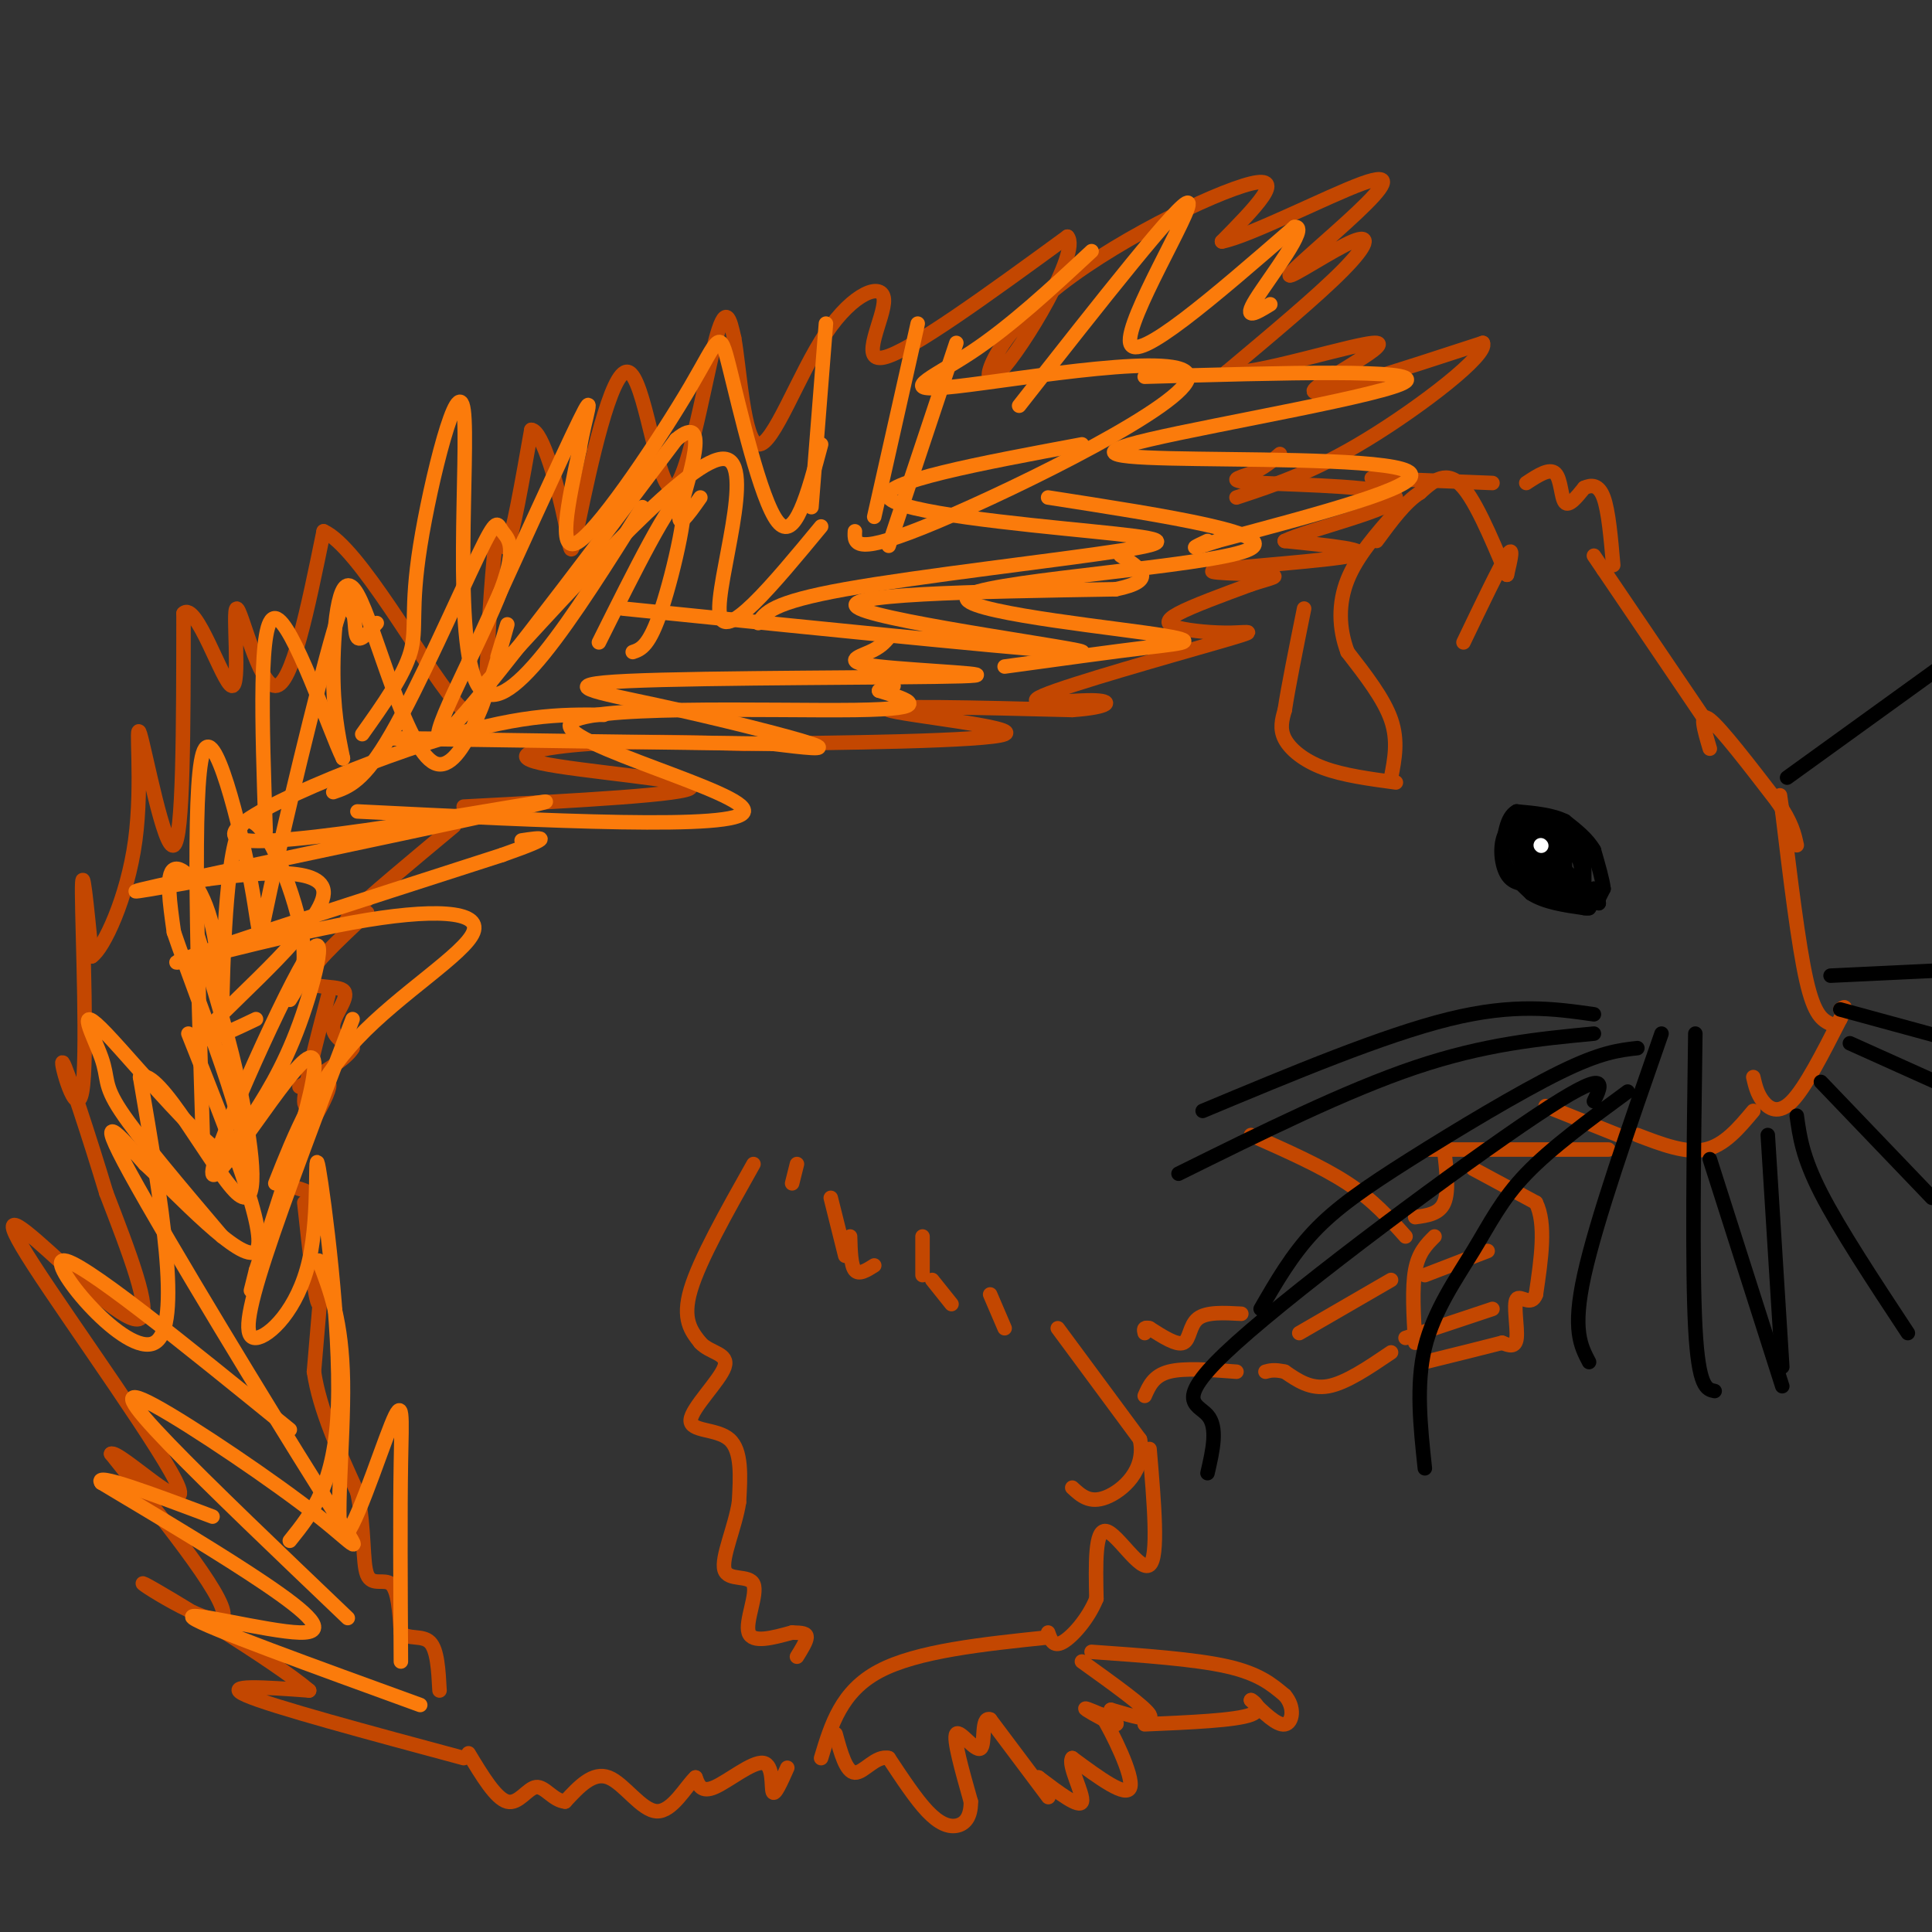 <svg viewBox='0 0 400 400' version='1.1' xmlns='http://www.w3.org/2000/svg' xmlns:xlink='http://www.w3.org/1999/xlink'><rect x="0" y="0" width="400" height="400" fill="#333333" stroke="none"/><g fill='none' stroke='#C34701' stroke-width='3' stroke-linecap='round' stroke-linejoin='round'><path d='M303,133c3.750,-7.833 7.500,-15.667 9,-18c1.500,-2.333 0.750,0.833 0,4'/><path d='M312,119c-1.600,-3.422 -5.600,-13.978 -9,-18c-3.400,-4.022 -6.200,-1.511 -9,1'/><path d='M294,102c-3.000,1.833 -6.000,5.917 -9,10'/><path d='M288,161c0.750,-3.833 1.500,-7.667 0,-12c-1.500,-4.333 -5.250,-9.167 -9,-14'/><path d='M279,135c-1.844,-4.889 -1.956,-10.111 0,-15c1.956,-4.889 5.978,-9.444 10,-14'/><path d='M289,162c-5.444,-0.733 -10.889,-1.467 -15,-3c-4.111,-1.533 -6.889,-3.867 -8,-6c-1.111,-2.133 -0.556,-4.067 0,-6'/><path d='M266,147c0.667,-4.500 2.333,-12.750 4,-21'/><path d='M316,100c2.400,-1.578 4.800,-3.156 6,-2c1.200,1.156 1.200,5.044 2,6c0.800,0.956 2.400,-1.022 4,-3'/><path d='M328,101c1.422,-0.644 2.978,-0.756 4,2c1.022,2.756 1.511,8.378 2,14'/><path d='M353,149c0.000,0.000 -21.000,-31.000 -21,-31'/><path d='M332,118c-3.500,-5.167 -1.750,-2.583 0,0'/><path d='M354,155c-1.167,-3.917 -2.333,-7.833 0,-6c2.333,1.833 8.167,9.417 14,17'/><path d='M368,166c3.000,4.333 3.500,6.667 4,9'/><path d='M379,212c-1.667,-0.833 -3.333,-1.667 -5,-9c-1.667,-7.333 -3.333,-21.167 -5,-35'/><path d='M369,168c-0.833,-5.833 -0.417,-2.917 0,0'/><path d='M363,223c0.400,1.733 0.800,3.467 2,5c1.200,1.533 3.200,2.867 6,0c2.800,-2.867 6.400,-9.933 10,-17'/><path d='M381,211c1.667,-3.167 0.833,-2.583 0,-2'/><path d='M363,230c-3.000,3.583 -6.000,7.167 -10,8c-4.000,0.833 -9.000,-1.083 -14,-3'/><path d='M320,229c0.000,0.000 15.000,6.000 15,6'/><path d='M333,238c0.000,0.000 -34.000,0.000 -34,0'/><path d='M299,238c-5.667,0.000 -2.833,0.000 0,0'/><path d='M299,238c0.500,4.333 1.000,8.667 0,11c-1.000,2.333 -3.500,2.667 -6,3'/><path d='M305,242c0.000,0.000 13.000,7.000 13,7'/><path d='M318,249c2.167,4.333 1.083,11.667 0,19'/><path d='M318,268c-0.940,2.702 -3.292,-0.042 -4,1c-0.708,1.042 0.226,5.869 0,8c-0.226,2.131 -1.613,1.565 -3,1'/><path d='M311,278c-3.167,0.833 -9.583,2.417 -16,4'/><path d='M309,271c0.000,0.000 -18.000,6.000 -18,6'/><path d='M308,259c0.000,0.000 -13.000,5.000 -13,5'/><path d='M297,256c-1.667,1.667 -3.333,3.333 -4,7c-0.667,3.667 -0.333,9.333 0,15'/><path d='M291,256c-3.333,-3.750 -6.667,-7.500 -12,-11c-5.333,-3.500 -12.667,-6.750 -20,-10'/><path d='M288,265c0.000,0.000 -19.000,11.000 -19,11'/><path d='M288,280c-4.667,3.167 -9.333,6.333 -13,7c-3.667,0.667 -6.333,-1.167 -9,-3'/><path d='M266,284c-2.167,-0.500 -3.083,-0.250 -4,0'/><path d='M257,272c-3.622,-0.200 -7.244,-0.400 -9,1c-1.756,1.400 -1.644,4.400 -3,5c-1.356,0.600 -4.178,-1.200 -7,-3'/><path d='M238,275c-1.333,-0.333 -1.167,0.333 -1,1'/><path d='M256,284c-5.417,-0.417 -10.833,-0.833 -14,0c-3.167,0.833 -4.083,2.917 -5,5'/><path d='M219,275c0.000,0.000 17.000,23.000 17,23'/><path d='M236,298c1.400,6.333 -3.600,10.667 -7,12c-3.400,1.333 -5.200,-0.333 -7,-2'/><path d='M238,300c0.956,11.222 1.911,22.444 0,24c-1.911,1.556 -6.689,-6.556 -9,-7c-2.311,-0.444 -2.156,6.778 -2,14'/><path d='M227,331c-1.733,4.267 -5.067,7.933 -7,9c-1.933,1.067 -2.467,-0.467 -3,-2'/><path d='M156,241c-5.583,9.917 -11.167,19.833 -13,26c-1.833,6.167 0.083,8.583 2,11'/><path d='M145,278c1.987,2.190 5.955,2.164 5,5c-0.955,2.836 -6.834,8.533 -7,11c-0.166,2.467 5.381,1.705 8,4c2.619,2.295 2.309,7.648 2,13'/><path d='M153,311c-0.778,5.159 -3.724,11.558 -3,14c0.724,2.442 5.118,0.927 6,3c0.882,2.073 -1.748,7.735 -1,10c0.748,2.265 4.874,1.132 9,0'/><path d='M164,338c2.156,0.044 3.044,0.156 3,1c-0.044,0.844 -1.022,2.422 -2,4'/><path d='M165,241c0.000,0.000 -1.000,4.000 -1,4'/><path d='M172,248c0.000,0.000 3.000,12.000 3,12'/><path d='M176,256c0.083,3.000 0.167,6.000 1,7c0.833,1.000 2.417,0.000 4,-1'/><path d='M191,256c0.000,0.000 0.000,8.000 0,8'/><path d='M193,265c0.000,0.000 4.000,5.000 4,5'/><path d='M205,268c0.000,0.000 3.000,7.000 3,7'/><path d='M224,344c6.500,4.667 13.000,9.333 14,11c1.000,1.667 -3.500,0.333 -8,-1'/><path d='M230,354c-0.619,0.714 1.833,3.000 1,3c-0.833,0.000 -4.952,-2.286 -6,-3c-1.048,-0.714 0.976,0.143 3,1'/><path d='M228,355c2.333,3.756 6.667,12.644 6,15c-0.667,2.356 -6.333,-1.822 -12,-6'/><path d='M222,364c-1.022,1.289 2.422,7.511 2,9c-0.422,1.489 -4.711,-1.756 -9,-5'/><path d='M215,368c-0.422,0.822 3.022,5.378 2,4c-1.022,-1.378 -6.511,-8.689 -12,-16'/><path d='M205,356c-1.976,-0.774 -0.917,5.292 -2,6c-1.083,0.708 -4.310,-3.940 -5,-3c-0.690,0.940 1.155,7.470 3,14'/><path d='M201,373c0.048,3.345 -1.333,4.708 -3,5c-1.667,0.292 -3.619,-0.488 -6,-3c-2.381,-2.512 -5.190,-6.756 -8,-11'/><path d='M184,364c-2.622,-0.689 -5.178,3.089 -7,3c-1.822,-0.089 -2.911,-4.044 -4,-8'/><path d='M217,339c-13.583,1.417 -27.167,2.833 -35,7c-7.833,4.167 -9.917,11.083 -12,18'/><path d='M226,342c10.667,0.750 21.333,1.500 28,3c6.667,1.500 9.333,3.750 12,6'/><path d='M266,351c2.178,2.489 1.622,5.711 0,6c-1.622,0.289 -4.311,-2.356 -7,-5'/><path d='M259,352c-0.111,-0.200 3.111,1.800 0,3c-3.111,1.200 -12.556,1.600 -22,2'/><path d='M94,171c-9.000,7.500 -18.000,15.000 -21,18c-3.000,3.000 0.000,1.500 3,0'/><path d='M76,189c-2.722,2.858 -11.029,10.003 -12,13c-0.971,2.997 5.392,1.845 7,3c1.608,1.155 -1.541,4.616 -2,7c-0.459,2.384 1.770,3.692 4,5'/><path d='M73,217c-1.167,2.167 -6.083,5.083 -11,8'/><path d='M68,206c-2.512,9.637 -5.024,19.274 -5,22c0.024,2.726 2.583,-1.458 4,-3c1.417,-1.542 1.690,-0.440 0,3c-1.690,3.440 -5.345,9.220 -9,15'/><path d='M58,243c-0.067,2.911 4.267,2.689 6,4c1.733,1.311 0.867,4.156 0,7'/><path d='M63,249c1.111,10.244 2.222,20.489 3,21c0.778,0.511 1.222,-8.711 1,-8c-0.222,0.711 -1.111,11.356 -2,22'/><path d='M65,284c1.167,7.833 5.083,16.417 9,25'/><path d='M74,309c1.571,7.714 1.000,14.500 2,17c1.000,2.500 3.571,0.714 5,2c1.429,1.286 1.714,5.643 2,10'/><path d='M83,338c1.556,1.556 4.444,0.444 6,2c1.556,1.556 1.778,5.778 2,10'/><path d='M163,366c-1.315,2.952 -2.631,5.905 -3,5c-0.369,-0.905 0.208,-5.667 -2,-6c-2.208,-0.333 -7.202,3.762 -10,5c-2.798,1.238 -3.399,-0.381 -4,-2'/><path d='M144,368c-1.940,1.750 -4.792,7.125 -8,7c-3.208,-0.125 -6.774,-5.750 -10,-7c-3.226,-1.250 -6.113,1.875 -9,5'/><path d='M117,373c-2.488,-0.202 -4.208,-3.208 -6,-3c-1.792,0.208 -3.655,3.631 -6,3c-2.345,-0.631 -5.173,-5.315 -8,-10'/><path d='M284,99c0.000,0.000 25.000,1.000 25,1'/><path d='M96,364c-19.833,-5.333 -39.667,-10.667 -45,-13c-5.333,-2.333 3.833,-1.667 13,-1'/><path d='M64,350c-6.905,-5.952 -30.667,-20.333 -34,-22c-3.333,-1.667 13.762,9.381 16,7c2.238,-2.381 -10.381,-18.190 -23,-34'/><path d='M23,301c1.395,-1.014 16.382,13.452 14,7c-2.382,-6.452 -22.133,-33.822 -30,-46c-7.867,-12.178 -3.849,-9.163 3,-3c6.849,6.163 16.528,15.475 19,14c2.472,-1.475 -2.264,-13.738 -7,-26'/><path d='M22,247c-3.370,-11.196 -8.295,-26.187 -9,-27c-0.705,-0.813 2.810,12.550 4,6c1.190,-6.550 0.054,-33.014 0,-41c-0.054,-7.986 0.973,2.507 2,13'/><path d='M19,198c2.392,-1.571 7.373,-11.998 9,-24c1.627,-12.002 -0.100,-25.577 1,-22c1.100,3.577 5.029,24.308 7,23c1.971,-1.308 1.986,-24.654 2,-48'/><path d='M38,127c2.609,-2.702 8.132,14.544 10,15c1.868,0.456 0.080,-15.877 1,-16c0.920,-0.123 4.549,15.965 8,16c3.451,0.035 6.726,-15.982 10,-32'/><path d='M67,110c7.266,3.221 20.430,27.275 27,35c6.570,7.725 6.544,-0.878 7,-11c0.456,-10.122 1.392,-21.764 2,-24c0.608,-2.236 0.888,4.932 2,3c1.112,-1.932 3.056,-12.966 5,-24'/><path d='M110,89c2.310,0.025 5.584,12.087 7,19c1.416,6.913 0.973,8.675 3,-1c2.027,-9.675 6.523,-30.789 10,-30c3.477,0.789 5.936,23.482 9,24c3.064,0.518 6.733,-21.138 9,-30c2.267,-8.862 3.134,-4.931 4,-1'/><path d='M152,70c1.129,6.038 1.952,21.632 5,22c3.048,0.368 8.322,-14.489 14,-23c5.678,-8.511 11.759,-10.676 12,-7c0.241,3.676 -5.360,13.193 0,12c5.360,-1.193 21.680,-13.097 38,-25'/><path d='M221,49c2.791,3.038 -9.231,23.134 -14,28c-4.769,4.866 -2.284,-5.498 10,-16c12.284,-10.502 34.367,-21.144 42,-23c7.633,-1.856 0.817,5.072 -6,12'/><path d='M253,50c5.420,-0.982 21.970,-9.436 29,-12c7.030,-2.564 4.541,0.763 -1,6c-5.541,5.237 -14.135,12.383 -14,13c0.135,0.617 8.998,-5.295 13,-7c4.002,-1.705 3.143,0.799 -2,6c-5.143,5.201 -14.572,13.101 -24,21'/><path d='M254,77c4.488,1.179 27.708,-6.375 31,-6c3.292,0.375 -13.345,8.679 -13,10c0.345,1.321 17.673,-4.339 35,-10'/><path d='M307,71c1.311,2.356 -12.911,13.244 -24,20c-11.089,6.756 -19.044,9.378 -27,12'/><path d='M96,167c23.476,-1.244 46.952,-2.488 47,-4c0.048,-1.512 -23.333,-3.292 -31,-5c-7.667,-1.708 0.381,-3.345 10,-4c9.619,-0.655 20.810,-0.327 32,0'/><path d='M154,154c19.048,-0.155 50.667,-0.542 54,-2c3.333,-1.458 -21.619,-3.988 -24,-5c-2.381,-1.012 17.810,-0.506 38,0'/><path d='M222,147c7.952,-0.563 8.832,-1.971 4,-2c-4.832,-0.029 -15.375,1.320 -10,-1c5.375,-2.320 26.670,-8.310 36,-11c9.330,-2.690 6.697,-2.082 3,-2c-3.697,0.082 -8.457,-0.363 -11,-1c-2.543,-0.637 -2.869,-1.468 0,-3c2.869,-1.532 8.935,-3.766 15,-6'/><path d='M259,121c4.097,-1.359 6.841,-1.756 3,-2c-3.841,-0.244 -14.265,-0.335 -10,-1c4.265,-0.665 23.219,-1.904 28,-3c4.781,-1.096 -4.609,-2.048 -14,-3'/><path d='M266,112c4.689,-2.340 23.411,-6.689 23,-9c-0.411,-2.311 -19.957,-2.584 -28,-3c-8.043,-0.416 -4.584,-0.976 -2,-2c2.584,-1.024 4.292,-2.512 6,-4'/></g>
<g fill='none' stroke='#000000' stroke-width='3' stroke-linecap='round' stroke-linejoin='round'><path d='M331,186c0.000,0.000 1.000,-2.000 1,-2'/><path d='M332,184c-0.167,-1.667 -1.083,-4.833 -2,-8'/><path d='M330,176c-1.333,-2.333 -3.667,-4.167 -6,-6'/><path d='M324,170c-2.667,-1.333 -6.333,-1.667 -10,-2'/><path d='M314,168c-2.167,1.167 -2.583,5.083 -3,9'/><path d='M311,177c0.500,2.833 3.250,5.417 6,8'/><path d='M317,185c2.833,1.833 6.917,2.417 11,3'/><path d='M328,188c1.833,0.333 0.917,-0.333 0,-1'/><path d='M328,187c0.000,-1.833 0.000,-5.917 0,-10'/><path d='M328,177c-1.167,-2.833 -4.083,-4.917 -7,-7'/><path d='M321,170c-2.667,-0.833 -5.833,0.583 -9,2'/><path d='M312,172c-1.667,2.222 -1.333,6.778 0,9c1.333,2.222 3.667,2.111 6,2'/><path d='M318,183c2.933,1.333 7.267,3.667 9,3c1.733,-0.667 0.867,-4.333 0,-8'/><path d='M327,178c-2.400,-2.711 -8.400,-5.489 -11,-6c-2.600,-0.511 -1.800,1.244 -1,3'/><path d='M315,175c1.012,1.810 4.042,4.833 6,6c1.958,1.167 2.845,0.476 3,-1c0.155,-1.476 -0.423,-3.738 -1,-6'/><path d='M323,174c-0.321,-1.643 -0.622,-2.750 -2,-3c-1.378,-0.250 -3.833,0.356 -5,2c-1.167,1.644 -1.048,4.327 0,6c1.048,1.673 3.024,2.337 5,3'/><path d='M321,182c1.447,0.308 2.563,-0.423 2,-2c-0.563,-1.577 -2.805,-4.002 -4,-4c-1.195,0.002 -1.341,2.429 0,4c1.341,1.571 4.171,2.285 7,3'/><path d='M326,183c1.167,0.333 0.583,-0.333 0,-1'/><path d='M326,182c-1.667,-1.667 -5.833,-5.333 -10,-9'/><path d='M316,173c-2.000,-0.833 -2.000,1.583 -2,4'/><path d='M314,177c2.000,1.833 8.000,4.417 14,7'/><path d='M328,184c2.667,1.167 2.333,0.583 2,0'/><path d='M330,184c0.500,0.500 0.750,1.750 1,3'/><path d='M331,187c-1.833,-0.167 -6.917,-2.083 -12,-4'/><path d='M319,183c-2.833,-1.667 -3.917,-3.833 -5,-6'/><path d='M344,214c-6.750,19.333 -13.500,38.667 -16,50c-2.500,11.333 -0.750,14.667 1,18'/><path d='M339,217c-3.786,0.429 -7.571,0.857 -16,5c-8.429,4.143 -21.500,12.000 -31,18c-9.500,6.000 -15.429,10.143 -20,15c-4.571,4.857 -7.786,10.429 -11,16'/><path d='M330,214c-11.333,1.083 -22.667,2.167 -37,7c-14.333,4.833 -31.667,13.417 -49,22'/><path d='M330,210c-8.250,-1.167 -16.500,-2.333 -30,1c-13.500,3.333 -32.250,11.167 -51,19'/><path d='M372,231c0.583,4.250 1.167,8.500 5,16c3.833,7.500 10.917,18.250 18,29'/><path d='M366,235c0.000,0.000 3.000,48.000 3,48'/><path d='M354,240c0.000,0.000 15.000,47.000 15,47'/><path d='M370,161c0.000,0.000 36.000,-26.000 36,-26'/><path d='M379,202c0.000,0.000 21.000,-1.000 21,-1'/><path d='M381,209c0.000,0.000 22.000,6.000 22,6'/><path d='M383,216c0.000,0.000 20.000,9.000 20,9'/><path d='M377,224c0.000,0.000 23.000,24.000 23,24'/><path d='M351,214c-0.333,24.333 -0.667,48.667 0,61c0.667,12.333 2.333,12.667 4,13'/><path d='M337,226c-7.929,5.821 -15.857,11.643 -21,17c-5.143,5.357 -7.500,10.250 -11,16c-3.500,5.750 -8.143,12.357 -10,20c-1.857,7.643 -0.929,16.321 0,25'/><path d='M330,228c1.762,-3.673 3.524,-7.345 -12,3c-15.524,10.345 -48.333,34.708 -62,47c-13.667,12.292 -8.190,12.512 -6,15c2.190,2.488 1.095,7.244 0,12'/></g>
<g fill='none' stroke='#FFFFFF' stroke-width='3' stroke-linecap='round' stroke-linejoin='round'><path d='M319,175c0.000,0.000 0.100,0.100 0.1,0.1'/></g>
<g fill='none' stroke='#FB7B0B' stroke-width='3' stroke-linecap='round' stroke-linejoin='round'><path d='M184,113c0.000,0.000 14.000,-42.000 14,-42'/><path d='M181,107c0.000,0.000 9.000,-40.000 9,-40'/><path d='M168,105c0.000,0.000 3.000,-38.000 3,-38'/><path d='M211,84c16.867,-21.489 33.733,-42.978 35,-42c1.267,0.978 -13.067,24.422 -12,29c1.067,4.578 17.533,-9.711 34,-24'/><path d='M268,47c3.378,-0.444 -5.178,10.444 -8,15c-2.822,4.556 0.089,2.778 3,1'/><path d='M237,78c28.713,-0.817 57.426,-1.633 54,1c-3.426,2.633 -38.990,8.716 -53,12c-14.010,3.284 -6.464,3.769 10,4c16.464,0.231 41.847,0.209 44,3c2.153,2.791 -18.923,8.396 -40,14'/><path d='M252,112c-7.000,2.333 -4.500,1.167 -2,0'/><path d='M217,103c24.818,3.855 49.636,7.710 41,11c-8.636,3.290 -50.727,6.016 -57,9c-6.273,2.984 23.273,6.226 36,8c12.727,1.774 8.636,2.078 1,3c-7.636,0.922 -18.818,2.461 -30,4'/><path d='M170,92c-2.730,10.222 -5.461,20.443 -9,16c-3.539,-4.443 -7.887,-23.552 -10,-32c-2.113,-8.448 -1.992,-6.236 -8,4c-6.008,10.236 -18.145,28.496 -23,32c-4.855,3.504 -2.427,-7.748 0,-19'/><path d='M120,93c1.022,-6.511 3.578,-13.289 0,-6c-3.578,7.289 -13.289,28.644 -23,50'/><path d='M184,132c-0.846,0.987 -1.693,1.974 -4,3c-2.307,1.026 -6.075,2.091 2,3c8.075,0.909 27.992,1.664 17,2c-10.992,0.336 -52.895,0.255 -69,1c-16.105,0.745 -6.413,2.316 6,5c12.413,2.684 27.547,6.481 32,8c4.453,1.519 -1.773,0.759 -8,0'/><path d='M160,154c-17.600,-0.222 -57.600,-0.778 -72,-1c-14.400,-0.222 -3.200,-0.111 8,0'/><path d='M157,129c1.370,-2.136 2.740,-4.271 18,-7c15.260,-2.729 44.410,-6.051 57,-8c12.590,-1.949 8.620,-2.525 -6,-4c-14.620,-1.475 -39.892,-3.850 -42,-7c-2.108,-3.150 18.946,-7.075 40,-11'/><path d='M170,109c-10.089,12.200 -20.178,24.400 -21,18c-0.822,-6.400 7.622,-31.400 1,-32c-6.622,-0.600 -28.311,23.200 -50,47'/><path d='M103,136c1.566,-5.249 3.132,-10.498 1,-3c-2.132,7.498 -7.963,27.742 -14,25c-6.037,-2.742 -12.279,-28.469 -16,-35c-3.721,-6.531 -4.920,6.134 -5,15c-0.080,8.866 0.960,13.933 2,19'/><path d='M71,157c-2.711,-5.444 -10.489,-28.556 -14,-29c-3.511,-0.444 -2.756,21.778 -2,44'/><path d='M125,148c-8.973,-0.099 -17.946,-0.198 -37,6c-19.054,6.198 -48.190,18.692 -37,20c11.190,1.308 62.705,-8.571 62,-8c-0.705,0.571 -53.630,11.592 -74,16c-20.370,4.408 -8.185,2.204 4,0'/><path d='M43,182c7.524,-0.940 24.333,-3.292 24,3c-0.333,6.292 -17.810,21.226 -23,27c-5.190,5.774 1.905,2.387 9,-1'/><path d='M60,207c2.082,-3.276 4.164,-6.552 2,-16c-2.164,-9.448 -8.574,-25.068 -12,-20c-3.426,5.068 -3.867,30.822 -4,37c-0.133,6.178 0.041,-7.221 -2,-16c-2.041,-8.779 -6.297,-12.937 -8,-12c-1.703,0.937 -0.851,6.968 0,13'/><path d='M36,193c4.855,14.291 16.991,43.517 14,47c-2.991,3.483 -21.111,-18.778 -28,-26c-6.889,-7.222 -2.547,0.594 -1,5c1.547,4.406 0.299,5.402 4,11c3.701,5.598 12.350,15.799 21,26'/><path d='M51,233c3.783,-5.809 7.566,-11.617 11,-21c3.434,-9.383 6.518,-22.340 1,-13c-5.518,9.340 -19.640,40.976 -19,44c0.640,3.024 16.040,-22.565 20,-24c3.960,-1.435 -3.520,21.282 -11,44'/><path d='M53,263c-1.833,7.333 -0.917,3.667 0,0'/><path d='M87,353c-22.357,-8.119 -44.714,-16.238 -47,-18c-2.286,-1.762 15.500,2.833 22,3c6.500,0.167 1.714,-4.095 -7,-10c-8.714,-5.905 -21.357,-13.452 -34,-21'/><path d='M21,307c-1.833,-2.333 10.583,2.333 23,7'/><path d='M72,335c-14.351,-13.701 -28.703,-27.402 -37,-36c-8.297,-8.598 -10.541,-12.094 -3,-8c7.541,4.094 24.867,15.778 34,23c9.133,7.222 10.074,9.983 0,-6c-10.074,-15.983 -31.164,-50.709 -39,-65c-7.836,-14.291 -2.418,-8.145 3,-2'/><path d='M30,241c6.200,5.689 20.200,20.911 23,18c2.800,-2.911 -5.600,-23.956 -14,-45'/><path d='M60,296c-22.022,-17.889 -44.044,-35.778 -47,-35c-2.956,0.778 13.156,20.222 19,17c5.844,-3.222 1.422,-29.111 -3,-55'/><path d='M29,223c3.893,-2.286 15.125,19.500 20,24c4.875,4.500 3.393,-8.286 1,-20c-2.393,-11.714 -5.696,-22.357 -9,-33'/><path d='M42,236c-1.108,-36.423 -2.217,-72.845 0,-80c2.217,-7.155 7.759,14.959 10,27c2.241,12.041 1.180,14.011 4,1c2.820,-13.011 9.520,-41.003 13,-53c3.480,-11.997 3.740,-7.998 4,-4'/><path d='M73,127c0.667,0.622 0.333,4.178 1,5c0.667,0.822 2.333,-1.089 4,-3'/><path d='M69,164c3.149,-1.061 6.298,-2.122 12,-12c5.702,-9.878 13.956,-28.572 18,-37c4.044,-8.428 3.878,-6.589 5,-5c1.122,1.589 3.533,2.928 -1,14c-4.533,11.072 -16.009,31.878 -11,28c5.009,-3.878 26.505,-32.439 48,-61'/><path d='M140,91c7.511,-6.289 2.289,8.489 1,14c-1.289,5.511 1.356,1.756 4,-2'/><path d='M75,152c4.303,-6.056 8.606,-12.112 10,-17c1.394,-4.888 -0.121,-8.609 2,-22c2.121,-13.391 7.879,-36.451 9,-28c1.121,8.451 -2.394,48.415 3,57c5.394,8.585 19.697,-14.207 34,-37'/><path d='M74,168c39.607,1.970 79.214,3.940 80,0c0.786,-3.940 -37.250,-13.792 -36,-18c1.250,-4.208 41.786,-2.774 59,-3c17.214,-0.226 11.107,-2.113 5,-4'/><path d='M182,143c1.333,-0.833 2.167,-0.917 3,-1'/><path d='M129,126c46.400,4.711 92.800,9.422 95,9c2.200,-0.422 -39.800,-5.978 -46,-9c-6.200,-3.022 23.400,-3.511 53,-4'/><path d='M231,122c9.000,-1.833 5.000,-4.417 1,-7'/><path d='M177,110c-0.142,2.635 -0.284,5.270 17,-2c17.284,-7.270 51.994,-24.443 52,-30c0.006,-5.557 -34.691,0.504 -48,2c-13.309,1.496 -5.231,-1.573 3,-7c8.231,-5.427 16.616,-13.214 25,-21'/><path d='M131,135c1.711,-0.578 3.422,-1.156 6,-9c2.578,-7.844 6.022,-22.956 4,-23c-2.022,-0.044 -9.511,14.978 -17,30'/><path d='M83,344c-0.085,-15.510 -0.169,-31.021 0,-41c0.169,-9.979 0.592,-14.427 -2,-8c-2.592,6.427 -8.198,23.730 -10,23c-1.802,-0.730 0.199,-19.494 0,-32c-0.199,-12.506 -2.600,-18.753 -5,-25'/><path d='M60,319c4.705,-5.854 9.409,-11.708 10,-28c0.591,-16.292 -2.933,-43.023 -4,-49c-1.067,-5.977 0.322,8.800 -2,19c-2.322,10.200 -8.356,15.823 -11,16c-2.644,0.177 -1.898,-5.092 2,-17c3.898,-11.908 10.949,-30.454 18,-49'/><path d='M57,245c4.104,-10.348 8.207,-20.695 17,-30c8.793,-9.305 22.274,-17.566 24,-22c1.726,-4.434 -8.305,-5.040 -25,-2c-16.695,3.040 -40.056,9.726 -36,8c4.056,-1.726 35.528,-11.863 67,-22'/><path d='M104,177c11.833,-4.167 7.917,-3.583 4,-3'/></g>
</svg>
